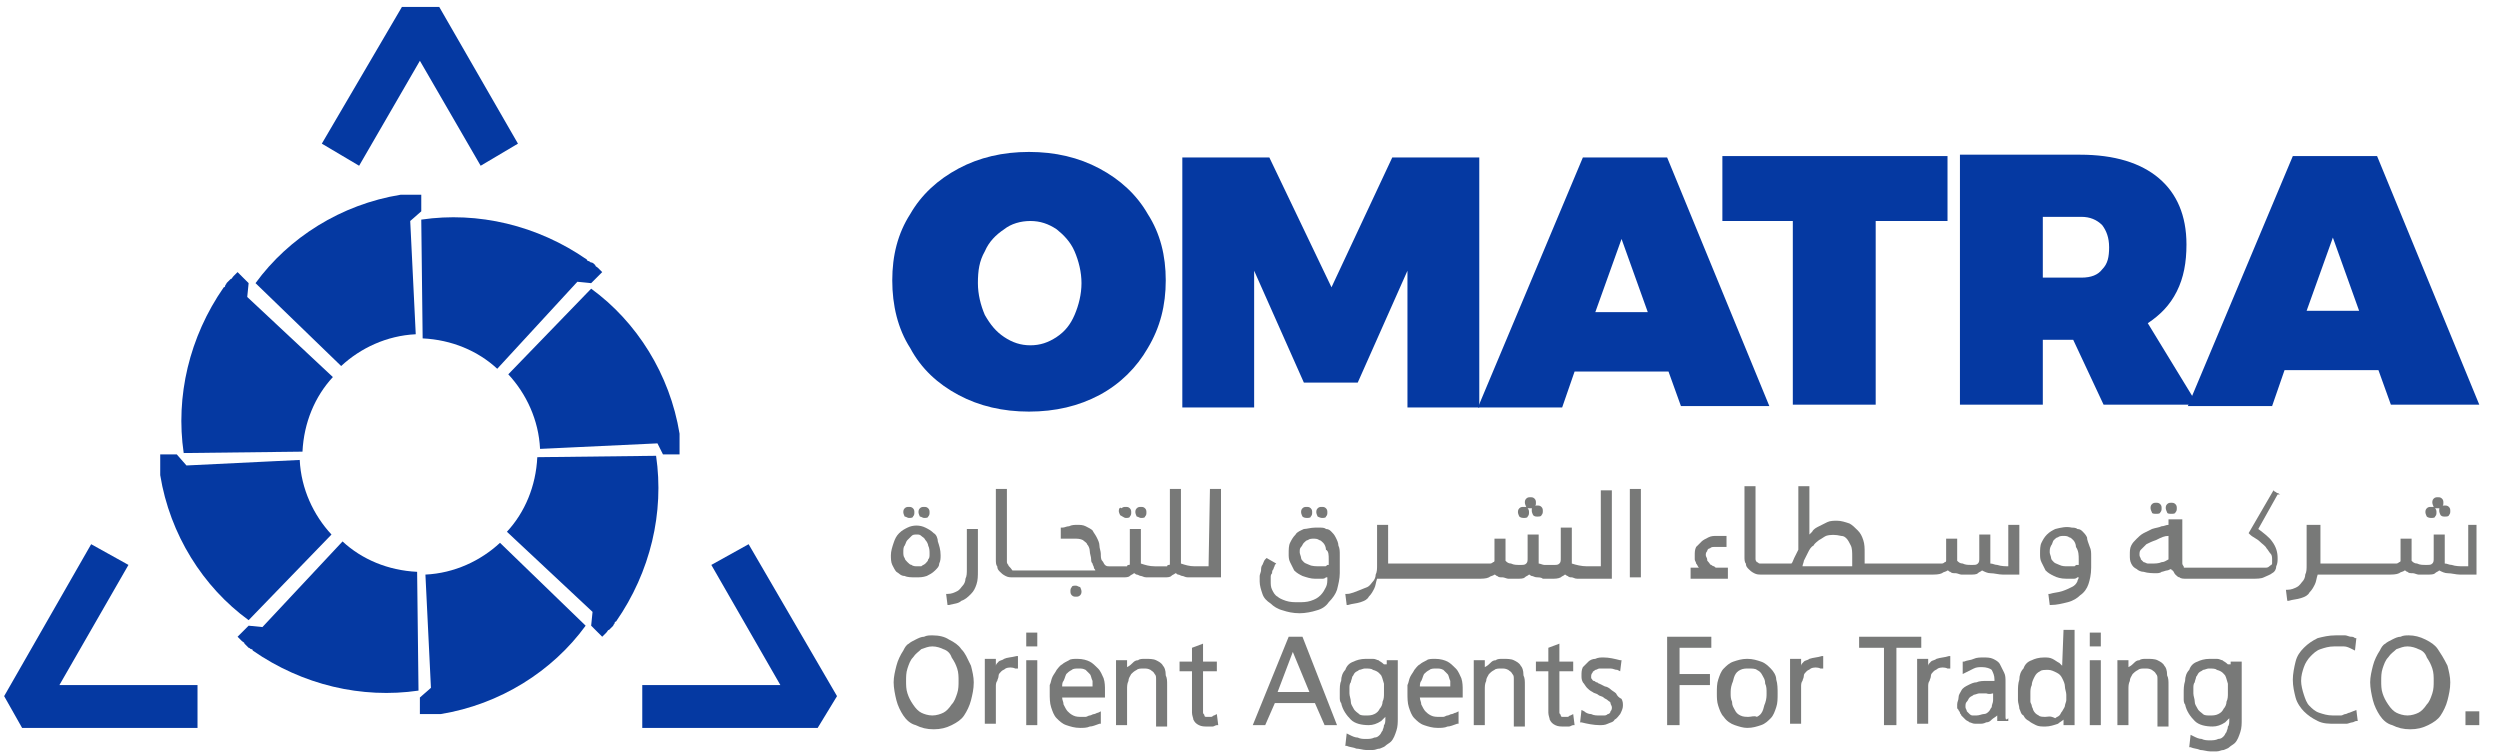 <?xml version="1.0" encoding="UTF-8"?> <svg xmlns="http://www.w3.org/2000/svg" xmlns:xlink="http://www.w3.org/1999/xlink" version="1.1" id="Layer_1" x="0px" y="0px" viewBox="0 0 181 54.5" style="enable-background:new 0 0 181 54.5;" xml:space="preserve"> <style type="text/css"> .st0{fill:#0539A2;} .st1{fill:#787978;} </style> <g> <g> <g> <g> <g> <path class="st0" d="M79.6,12.2c1.5,0.8,2.7,1.9,3.5,3.3c0.9,1.4,1.3,3,1.3,4.8s-0.4,3.4-1.3,4.9c-0.8,1.4-2,2.6-3.5,3.4 s-3.2,1.2-5.1,1.2s-3.6-0.4-5.1-1.2c-1.5-0.8-2.7-1.9-3.5-3.4c-0.9-1.4-1.3-3.1-1.3-4.9s0.4-3.4,1.3-4.8c0.8-1.4,2-2.5,3.5-3.3 s3.2-1.2,5.1-1.2C76.4,11,78.1,11.4,79.6,12.2z M72.7,16.6c-0.6,0.4-1.1,0.9-1.4,1.6c-0.4,0.7-0.5,1.4-0.5,2.3 c0,0.8,0.2,1.6,0.5,2.3c0.4,0.7,0.8,1.2,1.4,1.6s1.2,0.6,1.9,0.6c0.7,0,1.3-0.2,1.9-0.6s1-0.9,1.3-1.6s0.5-1.5,0.5-2.3 s-0.2-1.6-0.5-2.3c-0.3-0.7-0.8-1.2-1.3-1.6c-0.6-0.4-1.2-0.6-1.9-0.6C73.9,16,73.2,16.2,72.7,16.6z"></path> <path class="st0" d="M85.6,11.4h6.3l4.5,9.4l4.4-9.4h6.3v18.1h-5.2v-9.9l-3.6,8.1h-3.9l-3.6-8.1v9.9h-5.2L85.6,11.4z"></path> <path class="st0" d="M121.7,29.4l-0.9-2.5H114l-0.9,2.6H107l7.6-18.1h6.1l7.4,18H121.7z M115.5,22.6h3.8l-1.9-5.3L115.5,22.6z"></path> <path class="st0" d="M124.7,11.3H141V16h-5.2v13.3h-6V16h-5.1L124.7,11.3z"></path> <path class="st0" d="M152.3,29.3l-2.2-4.7h-2.2v4.7h-6V11.2h8.7c2.5,0,4.4,0.6,5.7,1.7s2,2.7,2,4.8c0,1.3-0.2,2.4-0.7,3.4 s-1.2,1.7-2.1,2.3l3.6,5.9L152.3,29.3z M147.9,20.1h2.8c0.7,0,1.2-0.2,1.5-0.6c0.4-0.4,0.5-0.9,0.5-1.6s-0.2-1.2-0.5-1.6 c-0.4-0.4-0.9-0.6-1.5-0.6h-2.8V20.1z"></path> <path class="st0" d="M173.1,29.3l-0.9-2.5h-6.8l-0.9,2.6h-6.1l7.6-18.1h6.1l7.4,18H173.1z M167,22.5h3.8l-1.9-5.3L167,22.5z"></path> </g> <g> <g> <g> <polygon class="st0" points="26,12 23.3,10.4 29.1,0.5 31.8,0.5 37.5,10.4 34.8,12 30.4,4.4 "></polygon> </g> <g> <polygon class="st0" points="14.3,52.7 1.6,52.7 0.3,50.4 6.6,39.4 9.3,40.9 4.3,49.6 14.3,49.6 "></polygon> </g> <g> <polygon class="st0" points="59.2,52.7 46.5,52.7 46.5,49.6 56.5,49.6 51.5,40.9 54.2,39.4 60.6,50.4 "></polygon> </g> </g> <g> <path class="st0" d="M29.7,16l0.8-0.7v-1.2c0,0,0,0-0.1,0s-0.2,0-0.3,0H30c-0.1,0-0.2,0-0.3,0h-0.1c-0.1,0-0.2,0-0.3,0 c-0.1,0-0.2,0-0.2,0H29c-4.3,0.7-8.1,3.1-10.5,6.4l6.2,6l0,0c1.4-1.3,3.3-2.2,5.4-2.3L29.7,16z"></path> <path class="st0" d="M31.2,49.8l-0.8,0.7v1.2c0,0,0,0,0.1,0s0.2,0,0.3,0h0.1c0.1,0,0.2,0,0.3,0h0.1c0.1,0,0.2,0,0.3,0 c0.1,0,0.2,0,0.2,0h0.1c4.3-0.7,8.1-3.1,10.5-6.4l-6.2-6l0,0c-1.4,1.3-3.3,2.2-5.4,2.3L31.2,49.8z"></path> <path class="st0" d="M17.9,21.5l0.1-1l-0.8-0.8l0,0c-0.1,0.1-0.1,0.1-0.2,0.2c0,0,0,0-0.1,0.1s-0.1,0.2-0.2,0.2 c0,0,0,0-0.1,0.1s-0.1,0.1-0.2,0.2c0,0.1-0.1,0.1-0.1,0.2c0,0,0,0.1-0.1,0.1c-2.5,3.6-3.5,7.9-2.9,12l8.6-0.1 c0.1-2.1,0.9-4,2.2-5.4L17.9,21.5z"></path> <path class="st0" d="M42.9,44.3l-0.1,1l0.8,0.8l0,0c0.1-0.1,0.1-0.1,0.2-0.2c0,0,0,0,0.1-0.1s0.1-0.2,0.2-0.2c0,0,0,0,0.1-0.1 s0.1-0.1,0.2-0.2c0-0.1,0.1-0.1,0.1-0.2c0,0,0-0.1,0.1-0.1c2.5-3.6,3.5-7.9,2.9-12l-8.6,0.1l0,0c-0.1,2.1-0.9,4-2.2,5.4 L42.9,44.3z"></path> <path class="st0" d="M13.5,33.7l-0.7-0.8h-1.2c0,0,0,0,0,0.1s0,0.2,0,0.3v0.1c0,0.1,0,0.2,0,0.3v0.1c0,0.1,0,0.2,0,0.3 s0,0.2,0,0.2v0.1c0.7,4.3,3.1,8.1,6.4,10.5l6-6.2l0,0c-1.3-1.4-2.2-3.3-2.3-5.4L13.5,33.7z"></path> <path class="st0" d="M48,32.9h1.2c0,0,0,0,0-0.1s0-0.2,0-0.3v-0.1c0-0.1,0-0.2,0-0.3V32c0-0.1,0-0.2,0-0.3c0-0.1,0-0.2,0-0.2 v-0.1c-0.7-4.3-3.1-8.1-6.4-10.5l-6,6.2l0,0c1.3,1.4,2.2,3.3,2.3,5.4l8.5-0.4L48,32.9z"></path> <path class="st0" d="M19,45.4l-1-0.1l-0.8,0.8l0,0c0.1,0.1,0.1,0.1,0.2,0.2c0,0,0,0,0.1,0.1s0.2,0.1,0.2,0.2c0,0,0,0,0.1,0.1 s0.1,0.1,0.2,0.2c0.1,0,0.1,0.1,0.2,0.1c0,0,0.1,0,0.1,0.1c3.6,2.5,7.9,3.5,12,2.9l-0.1-8.6l0,0c-2.1-0.1-4-0.9-5.4-2.2 L19,45.4z"></path> <path class="st0" d="M41.8,20.4l1,0.1l0.8-0.8l0,0c-0.1-0.1-0.1-0.1-0.2-0.2c0,0,0,0-0.1-0.1s-0.2-0.1-0.2-0.2 c0,0,0,0-0.1-0.1c0,0-0.1-0.1-0.2-0.1c-0.1,0-0.1-0.1-0.2-0.1c0,0-0.1,0-0.1-0.1c-3.6-2.5-7.9-3.5-12-2.9l0.1,8.6l0,0 c2.1,0.1,4,0.9,5.4,2.2L41.8,20.4z"></path> </g> </g> </g> </g> </g> <g> <path class="st1" d="M69.6,47c-0.2-0.3-0.5-0.5-0.9-0.7C68.4,46.1,68,46,67.5,46c-0.2,0-0.4,0-0.6,0.1c-0.2,0-0.4,0.1-0.6,0.2 c-0.2,0.1-0.4,0.2-0.5,0.3c-0.2,0.1-0.3,0.3-0.4,0.5c-0.2,0.3-0.4,0.7-0.5,1.1c-0.1,0.4-0.2,0.8-0.2,1.2s0.1,0.9,0.2,1.3 c0.1,0.4,0.3,0.8,0.5,1.1s0.5,0.6,0.9,0.7c0.4,0.2,0.8,0.3,1.3,0.3s0.9-0.1,1.3-0.3s0.7-0.4,0.9-0.7c0.2-0.3,0.4-0.7,0.5-1.1 c0.1-0.4,0.2-0.8,0.2-1.3c0-0.4-0.1-0.8-0.2-1.2C70,47.6,69.9,47.3,69.6,47z M67.5,51.8c-0.3,0-0.6-0.1-0.8-0.2 c-0.2-0.1-0.4-0.3-0.6-0.6s-0.3-0.5-0.4-0.8s-0.1-0.6-0.1-0.9c0-0.3,0-0.6,0.1-0.9c0.1-0.3,0.2-0.6,0.4-0.8 c0.2-0.3,0.4-0.4,0.6-0.6c0.3-0.1,0.5-0.2,0.8-0.2s0.6,0.1,0.8,0.2c0.3,0.1,0.5,0.3,0.6,0.6c0.2,0.3,0.3,0.5,0.4,0.8 s0.1,0.6,0.1,0.9c0,0.3,0,0.6-0.1,0.9c-0.1,0.3-0.2,0.6-0.4,0.8c-0.2,0.3-0.4,0.5-0.6,0.6C68.1,51.7,67.8,51.8,67.5,51.8z"></path> <path class="st1" d="M72.7,47.7c-0.1,0.1-0.3,0.1-0.4,0.2c-0.1,0.1-0.2,0.2-0.2,0.3v-0.5h-0.8v0.1c0,0.2,0,0.3,0,0.5s0,0.3,0,0.5 v3.6h0.8v-2.3c0-0.1,0-0.2,0-0.4c0-0.1,0-0.3,0.1-0.4c0-0.1,0.1-0.2,0.1-0.4c0-0.1,0.1-0.2,0.2-0.3s0.2-0.1,0.3-0.2 c0.2-0.1,0.5-0.1,0.7,0h0.2v-0.9h-0.1C73.2,47.6,72.9,47.6,72.7,47.7z"></path> <rect x="74.3" y="47.8" class="st1" width="0.8" height="4.7"></rect> <rect x="74.3" y="45.8" class="st1" width="0.8" height="1"></rect> <path class="st1" d="M79.5,48.4c-0.2-0.2-0.4-0.4-0.6-0.5s-0.5-0.2-0.9-0.2c-0.2,0-0.5,0-0.6,0.1c-0.2,0.1-0.4,0.2-0.5,0.3 c-0.2,0.1-0.3,0.3-0.4,0.4c-0.1,0.2-0.2,0.3-0.3,0.5c-0.1,0.2-0.1,0.4-0.2,0.6c0,0.2,0,0.4,0,0.6c0,0.3,0,0.7,0.1,1 s0.2,0.6,0.4,0.8c0.2,0.2,0.4,0.4,0.7,0.5c0.3,0.1,0.6,0.2,1,0.2c0.2,0,0.5,0,0.7-0.1c0.2,0,0.4-0.1,0.7-0.2h0.1v-0.9l-0.2,0.1 c-0.1,0-0.2,0.1-0.3,0.1c-0.1,0-0.2,0.1-0.3,0.1c-0.1,0-0.2,0.1-0.3,0.1c-0.1,0-0.2,0-0.3,0c-0.2,0-0.4,0-0.6-0.1 s-0.3-0.2-0.4-0.3S77.1,51.2,77,51c0-0.2-0.1-0.3-0.1-0.5H80V50c0-0.3,0-0.6-0.1-0.9C79.8,48.9,79.7,48.6,79.5,48.4z M76.9,49.7 c0-0.1,0-0.3,0.1-0.4c0.1-0.2,0.1-0.3,0.2-0.5c0.1-0.1,0.2-0.2,0.4-0.3c0.1-0.1,0.3-0.1,0.5-0.1s0.3,0,0.5,0.1 c0.1,0.1,0.2,0.2,0.3,0.3c0.1,0.1,0.1,0.3,0.2,0.5c0,0.1,0,0.3,0,0.4H76.9z"></path> <path class="st1" d="M84.2,48.2c-0.1-0.2-0.3-0.3-0.5-0.4c-0.2-0.1-0.5-0.1-0.8-0.1c-0.2,0-0.4,0-0.5,0.1c-0.2,0-0.3,0.1-0.4,0.2 c-0.1,0.1-0.2,0.2-0.4,0.3l0,0v-0.5h-0.8v0.1c0,0.2,0,0.3,0,0.5s0,0.3,0,0.5v3.6h0.8v-2.6c0-0.2,0-0.4,0.1-0.6 c0-0.2,0.1-0.3,0.2-0.5c0.1-0.1,0.2-0.2,0.4-0.3c0.1-0.1,0.3-0.1,0.5-0.1s0.3,0,0.5,0.1c0.1,0.1,0.2,0.1,0.3,0.3 c0.1,0.1,0.1,0.2,0.1,0.4s0,0.3,0,0.5v2.9h0.8v-3c0-0.3,0-0.5-0.1-0.7C84.4,48.5,84.3,48.3,84.2,48.2z"></path> <path class="st1" d="M87.9,51.8c-0.1,0-0.1,0.1-0.2,0.1c-0.2,0-0.3,0-0.4,0s-0.1-0.1-0.1-0.1c0-0.1-0.1-0.1-0.1-0.2 c0-0.1,0-0.2,0-0.2v-2.8h1v-0.7h-1v-1.3l-0.8,0.3v1h-0.9v0.7h0.9V51c0,0.2,0,0.4,0,0.6c0,0.2,0.1,0.4,0.1,0.5 c0.1,0.2,0.2,0.3,0.4,0.4c0.2,0.1,0.4,0.1,0.6,0.1c0.1,0,0.3,0,0.4,0s0.2-0.1,0.3-0.1h0.1l-0.1-0.8L87.9,51.8z"></path> <path class="st1" d="M93.3,46.1l-2.6,6.4h0.9l0.7-1.6h2.9l0.7,1.6h0.9l-2.5-6.4H93.3z M94.8,50.1h-2.3l1.1-2.9L94.8,50.1z"></path> <path class="st1" d="M100.2,48.1C100.2,48,100.2,48,100.2,48.1c-0.2-0.2-0.3-0.2-0.4-0.3c-0.1,0-0.2-0.1-0.4-0.1 c-0.1,0-0.3,0-0.5,0c-0.4,0-0.7,0.1-0.9,0.2c-0.3,0.1-0.5,0.3-0.6,0.6c-0.2,0.2-0.3,0.5-0.3,0.8C97,49.5,97,49.8,97,50.1 c0,0.1,0,0.3,0,0.4c0,0.1,0,0.3,0.1,0.4c0.1,0.5,0.4,0.9,0.7,1.2c0.3,0.3,0.8,0.4,1.3,0.4c0.3,0,0.6-0.1,0.9-0.3 c0.1-0.1,0.2-0.2,0.3-0.3V52c0,0.2,0,0.4-0.1,0.5c0,0.2-0.1,0.3-0.1,0.4c-0.1,0.1-0.1,0.2-0.2,0.3s-0.2,0.2-0.4,0.2 c-0.2,0.1-0.4,0.1-0.6,0.1s-0.4,0-0.6-0.1c-0.2,0-0.4-0.1-0.6-0.2l-0.2-0.1L97.4,54h0.1c0.2,0.1,0.5,0.1,0.7,0.2 c0.2,0,0.5,0.1,0.7,0.1s0.3,0,0.5,0s0.3-0.1,0.5-0.1c0.2-0.1,0.3-0.1,0.4-0.2c0.1-0.1,0.3-0.2,0.4-0.3c0.2-0.2,0.3-0.5,0.4-0.8 s0.1-0.6,0.1-0.9v-4.2h-0.8v0.3H100.2z M100,48.9c0.1,0.2,0.1,0.3,0.2,0.6c0,0.2,0,0.4,0,0.7c0,0.2,0,0.4-0.1,0.6 c0,0.2-0.1,0.4-0.2,0.5c-0.1,0.2-0.2,0.3-0.4,0.4c-0.2,0.1-0.4,0.1-0.6,0.1s-0.4,0-0.5-0.1s-0.3-0.2-0.4-0.4s-0.2-0.3-0.2-0.5 s-0.1-0.4-0.1-0.6c0-0.1,0-0.3,0-0.4c0-0.1,0-0.3,0.1-0.4c0-0.1,0.1-0.3,0.1-0.4c0.1-0.1,0.1-0.2,0.2-0.3s0.2-0.1,0.3-0.2 c0.1,0,0.3-0.1,0.4-0.1c0.3,0,0.5,0,0.6,0.1C99.8,48.6,99.9,48.8,100,48.9z"></path> <path class="st1" d="M105.4,48.4c-0.2-0.2-0.4-0.4-0.6-0.5s-0.5-0.2-0.9-0.2c-0.2,0-0.5,0-0.6,0.1c-0.2,0.1-0.4,0.2-0.5,0.3 c-0.2,0.1-0.3,0.3-0.4,0.4c-0.1,0.2-0.2,0.3-0.3,0.5c-0.1,0.2-0.1,0.4-0.2,0.6c0,0.2,0,0.4,0,0.6c0,0.3,0,0.7,0.1,1 s0.2,0.6,0.4,0.8c0.2,0.2,0.4,0.4,0.7,0.5c0.3,0.1,0.6,0.2,1,0.2c0.2,0,0.5,0,0.7-0.1c0.2,0,0.4-0.1,0.7-0.2h0.1v-0.9l-0.2,0.1 c-0.1,0-0.2,0.1-0.3,0.1c-0.1,0-0.2,0.1-0.3,0.1c-0.1,0-0.2,0.1-0.3,0.1c-0.1,0-0.2,0-0.3,0c-0.2,0-0.4,0-0.6-0.1 s-0.3-0.2-0.4-0.3s-0.2-0.3-0.3-0.5c0-0.2-0.1-0.3-0.1-0.5h3.1V50c0-0.3,0-0.6-0.1-0.9C105.7,48.9,105.6,48.6,105.4,48.4z M102.8,49.7c0-0.1,0-0.3,0.1-0.4c0.1-0.2,0.1-0.3,0.2-0.5c0.1-0.1,0.2-0.2,0.4-0.3c0.1-0.1,0.3-0.1,0.5-0.1s0.3,0,0.5,0.1 c0.1,0.1,0.2,0.2,0.3,0.3c0.1,0.1,0.1,0.3,0.2,0.5c0,0.1,0,0.3,0,0.4H102.8z"></path> <path class="st1" d="M110.1,48.2c-0.1-0.2-0.3-0.3-0.5-0.4c-0.2-0.1-0.5-0.1-0.8-0.1c-0.2,0-0.4,0-0.5,0.1c-0.2,0-0.3,0.1-0.4,0.2 c-0.1,0.1-0.2,0.2-0.4,0.3l0,0v-0.5h-0.8v0.1c0,0.2,0,0.3,0,0.5s0,0.3,0,0.5v3.6h0.8v-2.6c0-0.2,0-0.4,0.1-0.6 c0-0.2,0.1-0.3,0.2-0.5c0.1-0.1,0.2-0.2,0.4-0.3c0.1-0.1,0.3-0.1,0.5-0.1s0.3,0,0.5,0.1c0.1,0.1,0.2,0.1,0.3,0.3 c0.1,0.1,0.1,0.2,0.1,0.4s0,0.3,0,0.5v2.9h0.8v-3c0-0.3,0-0.5-0.1-0.7C110.3,48.5,110.2,48.3,110.1,48.2z"></path> <path class="st1" d="M113.7,51.8c-0.1,0-0.1,0.1-0.2,0.1c-0.2,0-0.3,0-0.4,0s-0.1-0.1-0.1-0.1c0-0.1-0.1-0.1-0.1-0.2 c0-0.1,0-0.2,0-0.2v-2.8h1v-0.7h-1v-1.3l-0.8,0.3v1h-0.9v0.7h0.9V51c0,0.2,0,0.4,0,0.6c0,0.2,0.1,0.4,0.1,0.5 c0.1,0.2,0.2,0.3,0.4,0.4c0.2,0.1,0.4,0.1,0.6,0.1c0.1,0,0.3,0,0.4,0s0.2-0.1,0.3-0.1h0.1l-0.1-0.8L113.7,51.8z"></path> <path class="st1" d="M117,50.2c-0.1-0.1-0.3-0.2-0.4-0.3s-0.3-0.2-0.4-0.2l-0.4-0.2c-0.1,0-0.1-0.1-0.2-0.1s-0.1-0.1-0.2-0.1 s-0.1-0.1-0.2-0.2V49c0-0.1,0-0.2,0.1-0.3c0-0.1,0.1-0.1,0.2-0.2c0.1,0,0.2-0.1,0.3-0.1c0.3,0,0.5,0,0.8,0c0.2,0,0.3,0.1,0.5,0.1 l0.2,0.1l0.1-0.8h-0.1c-0.4-0.1-0.8-0.2-1.2-0.2c-0.2,0-0.4,0-0.6,0.1c-0.2,0-0.4,0.1-0.5,0.2c-0.1,0.1-0.3,0.3-0.4,0.4 c-0.1,0.2-0.1,0.4-0.1,0.6c0,0.2,0,0.3,0.1,0.5c0.1,0.1,0.2,0.3,0.3,0.4c0.1,0.1,0.2,0.2,0.4,0.3c0.1,0.1,0.3,0.1,0.4,0.2 c0.1,0.1,0.3,0.1,0.4,0.2c0.1,0.1,0.2,0.1,0.3,0.2c0.1,0.1,0.2,0.1,0.2,0.2c0,0.1,0.1,0.2,0.1,0.3s0,0.2-0.1,0.3 c0,0.1-0.1,0.2-0.2,0.2c-0.1,0.1-0.2,0.1-0.3,0.1c-0.1,0-0.2,0-0.3,0c-0.2,0-0.4,0-0.6-0.1c-0.2,0-0.4-0.1-0.5-0.2l-0.2-0.1 l-0.1,0.9h0.1c0.4,0.1,0.9,0.2,1.3,0.2c0.2,0,0.4,0,0.6-0.1s0.4-0.1,0.5-0.3c0.2-0.1,0.3-0.3,0.4-0.4c0.1-0.2,0.2-0.4,0.2-0.6 c0-0.2,0-0.3-0.1-0.5C117.2,50.5,117.1,50.4,117,50.2z"></path> <polygon class="st1" points="120.7,52.5 121.6,52.5 121.6,49.6 123.8,49.6 123.8,48.8 121.6,48.8 121.6,46.9 123.9,46.9 123.9,46.1 120.7,46.1 "></polygon> <path class="st1" d="M128.2,48.4c-0.2-0.2-0.4-0.4-0.7-0.5c-0.3-0.1-0.6-0.2-1-0.2s-0.7,0.1-1,0.2c-0.3,0.1-0.5,0.3-0.7,0.5 s-0.3,0.5-0.4,0.8s-0.1,0.6-0.1,1c0,0.3,0,0.6,0.1,0.9c0.1,0.3,0.2,0.6,0.4,0.8c0.2,0.3,0.5,0.5,0.8,0.6s0.6,0.2,0.9,0.2 c0.4,0,0.7-0.1,1-0.2c0.3-0.1,0.5-0.3,0.7-0.5c0.2-0.2,0.3-0.5,0.4-0.8c0.1-0.3,0.1-0.6,0.1-1c0-0.3,0-0.7-0.1-1 C128.6,48.9,128.4,48.6,128.2,48.4z M126.6,51.9c-0.2,0-0.4,0-0.6-0.1s-0.3-0.2-0.4-0.4s-0.2-0.3-0.2-0.6 c-0.1-0.2-0.1-0.4-0.1-0.6c0-0.2,0-0.4,0.1-0.7c0.1-0.2,0.1-0.4,0.2-0.6c0.1-0.2,0.2-0.3,0.4-0.4c0.2-0.1,0.4-0.1,0.6-0.1 s0.5,0,0.6,0.1c0.2,0.1,0.3,0.2,0.4,0.4s0.2,0.3,0.2,0.6c0.1,0.2,0.1,0.4,0.1,0.7c0,0.2,0,0.4-0.1,0.7c-0.1,0.2-0.1,0.4-0.2,0.6 c-0.1,0.2-0.2,0.3-0.4,0.4C127,51.8,126.8,51.9,126.6,51.9z"></path> <path class="st1" d="M131,47.7c-0.1,0.1-0.3,0.1-0.4,0.2c-0.1,0.1-0.2,0.2-0.2,0.3v-0.5h-0.8v0.1c0,0.2,0,0.3,0,0.5s0,0.3,0,0.5 v3.6h0.8v-2.3c0-0.1,0-0.2,0-0.4c0-0.1,0-0.3,0.1-0.4c0-0.1,0.1-0.2,0.1-0.4c0-0.1,0.1-0.2,0.2-0.3c0.1-0.1,0.2-0.1,0.3-0.2 c0.2-0.1,0.5-0.1,0.7,0h0.2v-0.9h-0.1C131.6,47.6,131.3,47.6,131,47.7z"></path> <polygon class="st1" points="139.1,46.1 134.6,46.1 134.6,46.9 136.4,46.9 136.4,52.5 137.3,52.5 137.3,46.9 139.1,46.9 "></polygon> <path class="st1" d="M140.2,47.7c-0.1,0.1-0.3,0.1-0.4,0.2c-0.1,0.1-0.2,0.2-0.2,0.3v-0.5h-0.8v0.1c0,0.2,0,0.3,0,0.5s0,0.3,0,0.5 v3.6h0.8v-2.3c0-0.1,0-0.2,0-0.4c0-0.1,0-0.3,0.1-0.4c0-0.1,0.1-0.2,0.1-0.4c0-0.1,0.1-0.2,0.2-0.3c0.1-0.1,0.2-0.1,0.3-0.2 c0.2-0.1,0.5-0.1,0.7,0h0.2v-0.9h-0.1C140.8,47.6,140.5,47.6,140.2,47.7z"></path> <path class="st1" d="M145.2,51.9c0-0.2,0-0.3,0-0.5v-2c0-0.3,0-0.5-0.1-0.7s-0.2-0.4-0.3-0.6c-0.1-0.2-0.3-0.3-0.5-0.4 c-0.2-0.1-0.5-0.1-0.7-0.1s-0.5,0-0.7,0.1s-0.5,0.1-0.7,0.2h-0.1v0.9l0.2-0.1c0.2-0.1,0.4-0.2,0.6-0.3c0.2-0.1,0.4-0.1,0.6-0.1 c0.3,0,0.6,0.1,0.7,0.2c0.1,0.2,0.2,0.4,0.2,0.7v0.1l0,0c-0.2,0-0.4,0-0.6,0c-0.2,0-0.5,0-0.7,0.1c-0.2,0-0.4,0.1-0.6,0.2 c-0.2,0.1-0.4,0.2-0.5,0.4s-0.2,0.3-0.2,0.5s-0.1,0.3-0.1,0.5c0,0.1,0,0.1,0,0.2c0,0.1,0,0.1,0.1,0.2c0,0.1,0.1,0.1,0.1,0.2 c0,0.1,0.1,0.1,0.1,0.2c0.1,0.1,0.2,0.2,0.3,0.3s0.2,0.1,0.3,0.2c0.1,0,0.2,0.1,0.4,0.1c0.1,0,0.2,0,0.3,0c0.2,0,0.3,0,0.5-0.1 c0.2,0,0.3-0.1,0.4-0.2c0.1-0.1,0.3-0.2,0.4-0.3l0,0v0.4h0.8V52C145.2,52.2,145.2,52,145.2,51.9z M144.3,50.2L144.3,50.2 L144.3,50.2c0,0.2,0,0.2,0,0.3c0,0.1,0,0.1,0,0.2c0,0.2-0.1,0.3-0.1,0.5c-0.1,0.1-0.1,0.2-0.2,0.3c-0.1,0.1-0.2,0.2-0.4,0.2 c-0.1,0-0.3,0.1-0.5,0.1c-0.1,0-0.2,0-0.3,0s-0.2-0.1-0.2-0.1c-0.1-0.1-0.1-0.1-0.2-0.2c0-0.1-0.1-0.2-0.1-0.3 c0-0.2,0-0.3,0.1-0.4c0.1-0.1,0.1-0.2,0.2-0.3c0.1-0.1,0.2-0.1,0.3-0.2c0.1,0,0.3-0.1,0.4-0.1c0.1,0,0.3,0,0.5,0 C144.1,50.3,144.2,50.2,144.3,50.2z"></path> <path class="st1" d="M149.3,48.2L149.3,48.2c-0.1-0.1-0.1-0.1-0.2-0.2c-0.2-0.1-0.3-0.2-0.5-0.3s-0.4-0.1-0.6-0.1 c-0.4,0-0.7,0.1-0.9,0.2c-0.3,0.1-0.5,0.3-0.6,0.6c-0.2,0.2-0.3,0.5-0.3,0.8c-0.1,0.3-0.1,0.6-0.1,0.9c0,0.2,0,0.4,0,0.6 c0,0.2,0.1,0.4,0.1,0.6c0.1,0.2,0.1,0.4,0.3,0.5c0.1,0.2,0.2,0.3,0.4,0.4c0.1,0.1,0.3,0.2,0.5,0.3s0.4,0.1,0.7,0.1 s0.6-0.1,0.9-0.2c0.1-0.1,0.3-0.2,0.4-0.3v0.4h0.8v-6.9h-0.8L149.3,48.2L149.3,48.2z M148.1,51.9c-0.2,0-0.4,0-0.5-0.1 c-0.2-0.1-0.3-0.2-0.4-0.4c0-0.1-0.1-0.2-0.1-0.3s-0.1-0.2-0.1-0.3s0-0.2,0-0.3s0-0.2,0-0.3c0-0.2,0-0.4,0.1-0.6 c0-0.2,0.1-0.4,0.2-0.6c0.1-0.2,0.2-0.3,0.4-0.4c0.1-0.1,0.3-0.1,0.6-0.1c0.2,0,0.4,0.1,0.6,0.2c0.2,0.1,0.3,0.2,0.4,0.4 c0.1,0.2,0.2,0.4,0.2,0.6c0,0.2,0.1,0.4,0.1,0.6c0,0.1,0,0.3,0,0.4c0,0.1-0.1,0.3-0.1,0.4c0,0.1-0.1,0.2-0.2,0.4 c-0.1,0.1-0.1,0.2-0.2,0.3c-0.1,0.1-0.2,0.1-0.3,0.2C148.4,51.8,148.3,51.9,148.1,51.9z"></path> <rect x="151.3" y="45.8" class="st1" width="0.8" height="1"></rect> <rect x="151.3" y="47.8" class="st1" width="0.8" height="4.7"></rect> <path class="st1" d="M156.7,48.2c-0.1-0.2-0.3-0.3-0.5-0.4c-0.2-0.1-0.5-0.1-0.8-0.1c-0.2,0-0.4,0-0.5,0.1c-0.2,0-0.3,0.1-0.4,0.2 c-0.1,0.1-0.2,0.2-0.4,0.3l0,0v-0.5h-0.8v0.1c0,0.2,0,0.3,0,0.5s0,0.3,0,0.5v3.6h0.8v-2.6c0-0.2,0-0.4,0.1-0.6 c0-0.2,0.1-0.3,0.2-0.5c0.1-0.1,0.2-0.2,0.4-0.3c0.1-0.1,0.3-0.1,0.5-0.1s0.3,0,0.5,0.1c0.1,0.1,0.2,0.1,0.3,0.3 c0.1,0.1,0.1,0.2,0.1,0.4s0,0.3,0,0.5v2.9h0.8v-3c0-0.3,0-0.5-0.1-0.7C156.9,48.5,156.8,48.3,156.7,48.2z"></path> <path class="st1" d="M161.3,48.1C161.2,48,161.2,48,161.3,48.1c-0.2-0.2-0.3-0.2-0.4-0.3c-0.1,0-0.2-0.1-0.4-0.1 c-0.1,0-0.3,0-0.5,0c-0.4,0-0.7,0.1-0.9,0.2c-0.3,0.1-0.5,0.3-0.6,0.6c-0.2,0.2-0.3,0.5-0.3,0.8c-0.1,0.3-0.1,0.6-0.1,0.9 c0,0.1,0,0.3,0,0.4c0,0.1,0,0.3,0.1,0.4c0.1,0.5,0.4,0.9,0.7,1.2s0.8,0.4,1.3,0.4c0.3,0,0.6-0.1,0.9-0.3c0.1-0.1,0.2-0.2,0.3-0.3 v0.1c0,0.2,0,0.4-0.1,0.5c0,0.2-0.1,0.3-0.1,0.4c-0.1,0.1-0.1,0.2-0.2,0.3c-0.1,0.1-0.2,0.2-0.4,0.2c-0.2,0.1-0.4,0.1-0.6,0.1 c-0.2,0-0.4,0-0.6-0.1c-0.2,0-0.4-0.1-0.6-0.2l-0.2-0.1l-0.1,0.9h0.1c0.2,0.1,0.5,0.1,0.7,0.2c0.2,0,0.5,0.1,0.7,0.1s0.3,0,0.5,0 s0.3-0.1,0.5-0.1c0.2-0.1,0.3-0.1,0.4-0.2c0.1-0.1,0.3-0.2,0.4-0.3c0.2-0.2,0.3-0.5,0.4-0.8c0.1-0.3,0.1-0.6,0.1-0.9v-4.2h-0.8 v0.2H161.3z M161.1,48.9c0.1,0.2,0.1,0.3,0.2,0.6c0,0.2,0,0.4,0,0.7c0,0.2,0,0.4-0.1,0.6c0,0.2-0.1,0.4-0.2,0.5 c-0.1,0.2-0.2,0.3-0.4,0.4c-0.2,0.1-0.4,0.1-0.6,0.1c-0.2,0-0.4,0-0.5-0.1s-0.3-0.2-0.4-0.4c-0.1-0.2-0.2-0.3-0.2-0.5 s-0.1-0.4-0.1-0.6c0-0.1,0-0.3,0-0.4c0-0.1,0-0.3,0.1-0.4c0-0.1,0.1-0.3,0.1-0.4c0.1-0.1,0.1-0.2,0.2-0.3c0.1-0.1,0.2-0.1,0.3-0.2 c0.1,0,0.3-0.1,0.4-0.1c0.3,0,0.5,0,0.6,0.1C160.9,48.6,161,48.8,161.1,48.9z"></path> <path class="st1" d="M170.1,51.6c-0.1,0-0.2,0.1-0.3,0.1s-0.2,0.1-0.3,0.1s-0.2,0-0.3,0s-0.2,0-0.3,0c-0.4,0-0.7-0.1-1-0.2 c-0.3-0.1-0.5-0.3-0.7-0.5s-0.3-0.5-0.4-0.8c-0.1-0.3-0.2-0.7-0.2-1c0-0.4,0.1-0.7,0.2-1c0.1-0.3,0.3-0.6,0.5-0.8s0.4-0.4,0.7-0.5 s0.6-0.2,1-0.2c0.2,0,0.5,0,0.7,0s0.4,0.1,0.6,0.2l0.2,0.1l0.1-0.9h-0.1c-0.1-0.1-0.2-0.1-0.3-0.1s-0.3-0.1-0.4-0.1 c-0.1,0-0.3,0-0.4,0c-0.1,0-0.2,0-0.3,0c-0.5,0-0.9,0.1-1.3,0.2c-0.4,0.2-0.7,0.4-1,0.7s-0.5,0.6-0.6,1s-0.2,0.9-0.2,1.3 c0,0.5,0.1,0.9,0.2,1.3c0.1,0.4,0.4,0.8,0.6,1c0.3,0.3,0.6,0.5,1,0.7s0.8,0.2,1.3,0.2c0.1,0,0.2,0,0.4,0c0.1,0,0.3,0,0.4,0 c0.1,0,0.3-0.1,0.4-0.1c0.1,0,0.2-0.1,0.3-0.1h0.1l-0.1-0.8L170.1,51.6z"></path> <path class="st1" d="M176.5,47c-0.2-0.3-0.5-0.5-0.9-0.7s-0.8-0.3-1.2-0.3c-0.2,0-0.4,0-0.6,0.1c-0.2,0-0.4,0.1-0.6,0.2 c-0.2,0.1-0.4,0.2-0.5,0.3c-0.2,0.1-0.3,0.3-0.4,0.5c-0.2,0.3-0.4,0.7-0.5,1.1c-0.1,0.4-0.2,0.8-0.2,1.2s0.1,0.9,0.2,1.3 c0.1,0.4,0.3,0.8,0.5,1.1s0.5,0.6,0.9,0.7c0.4,0.2,0.8,0.3,1.3,0.3s0.9-0.1,1.3-0.3c0.4-0.2,0.7-0.4,0.9-0.7s0.4-0.7,0.5-1.1 c0.1-0.4,0.2-0.8,0.2-1.3c0-0.4-0.1-0.8-0.2-1.2C176.9,47.6,176.7,47.3,176.5,47z M174.3,51.8c-0.3,0-0.6-0.1-0.8-0.2 c-0.2-0.1-0.4-0.3-0.6-0.6c-0.2-0.3-0.3-0.5-0.4-0.8c-0.1-0.3-0.1-0.6-0.1-0.9c0-0.3,0-0.6,0.1-0.9c0.1-0.3,0.2-0.6,0.4-0.8 c0.2-0.3,0.4-0.4,0.6-0.6c0.3-0.1,0.5-0.2,0.8-0.2s0.6,0.1,0.8,0.2c0.3,0.1,0.5,0.3,0.6,0.6c0.2,0.3,0.3,0.5,0.4,0.8 c0.1,0.3,0.1,0.6,0.1,0.9c0,0.3,0,0.6-0.1,0.9c-0.1,0.3-0.2,0.6-0.4,0.8c-0.2,0.3-0.4,0.5-0.6,0.6 C174.9,51.7,174.6,51.8,174.3,51.8z"></path> <rect x="178.5" y="51.5" class="st1" width="1" height="1"></rect> </g> <g> <path class="st1" d="M67.6,38.6c-0.2-0.2-0.4-0.3-0.6-0.4c-0.4-0.2-0.9-0.2-1.3,0c-0.2,0.1-0.4,0.2-0.6,0.4s-0.3,0.4-0.4,0.7 s-0.2,0.6-0.2,0.9c0,0.2,0,0.5,0.1,0.7s0.2,0.4,0.3,0.5c0.2,0.1,0.3,0.3,0.6,0.3c0.2,0.1,0.5,0.1,0.8,0.1s0.5,0,0.8-0.1 c0.2-0.1,0.4-0.2,0.6-0.4S68,41,68,40.8c0.1-0.2,0.1-0.4,0.1-0.6c0-0.4-0.1-0.7-0.2-1C67.9,39,67.8,38.7,67.6,38.6z M66.4,41 c-0.1,0-0.3,0-0.4-0.1c-0.1,0-0.2-0.1-0.3-0.2c-0.1-0.1-0.2-0.2-0.2-0.3c-0.1-0.1-0.1-0.3-0.1-0.4c0-0.2,0-0.4,0.1-0.5 c0.1-0.2,0.1-0.3,0.2-0.4c0.1-0.1,0.2-0.2,0.3-0.3c0.1-0.1,0.2-0.1,0.4-0.1c0.1,0,0.2,0,0.3,0.1c0.1,0.1,0.2,0.1,0.3,0.3 c0.1,0.1,0.2,0.3,0.2,0.4c0.1,0.2,0.1,0.4,0.1,0.6c0,0.2,0,0.3-0.1,0.4c0,0.1-0.1,0.2-0.2,0.3s-0.2,0.1-0.3,0.2 C66.7,41,66.6,41,66.4,41z"></path> <path class="st1" d="M65.8,37.5c0.1,0,0.3,0,0.3-0.1c0.1-0.1,0.1-0.2,0.1-0.3s0-0.2-0.1-0.3s-0.2-0.1-0.3-0.1 c-0.1,0-0.2,0-0.3,0.1c-0.1,0.1-0.1,0.2-0.1,0.3s0.1,0.3,0.1,0.3C65.6,37.4,65.7,37.5,65.8,37.5z"></path> <path class="st1" d="M66.9,37.5c0.1,0,0.3,0,0.3-0.1c0.1-0.1,0.1-0.2,0.1-0.3s0-0.2-0.1-0.3s-0.2-0.1-0.3-0.1 c-0.1,0-0.2,0-0.3,0.1c-0.1,0.1-0.1,0.2-0.1,0.3s0.1,0.3,0.1,0.3C66.7,37.4,66.8,37.5,66.9,37.5z"></path> <path class="st1" d="M70,41.2c0,0.3,0,0.5-0.1,0.7c0,0.2-0.1,0.4-0.2,0.5s-0.2,0.3-0.4,0.4c-0.2,0.1-0.4,0.2-0.7,0.2h-0.1l0.1,0.8 h0.1c0.4-0.1,0.7-0.1,0.9-0.3c0.3-0.1,0.5-0.3,0.7-0.5s0.3-0.4,0.4-0.7s0.1-0.6,0.1-1v-3H70V41.2z"></path> <path class="st1" d="M77.9,42.4c-0.1,0-0.3,0-0.3,0.1c-0.1,0.1-0.1,0.2-0.1,0.3s0,0.2,0.1,0.3s0.2,0.1,0.3,0.1 c0.1,0,0.2,0,0.3-0.1c0.1-0.1,0.1-0.2,0.1-0.3s-0.1-0.3-0.1-0.3C78.1,42.5,78,42.4,77.9,42.4z"></path> <path class="st1" d="M81.5,37.5c0.1,0,0.3,0,0.3-0.1c0.1-0.1,0.1-0.2,0.1-0.3s0-0.2-0.1-0.3s-0.2-0.1-0.3-0.1 c-0.1,0-0.2,0-0.3,0.1c-0.1-0.1-0.2,0-0.2,0.2c0,0.1,0.1,0.3,0.1,0.3C81.3,37.4,81.4,37.5,81.5,37.5z"></path> <path class="st1" d="M82.6,37.5c0.1,0,0.3,0,0.3-0.1c0.1-0.1,0.1-0.2,0.1-0.3s0-0.2-0.1-0.3s-0.2-0.1-0.3-0.1 c-0.1,0-0.2,0-0.3,0.1c-0.1,0.1-0.1,0.2-0.1,0.3s0.1,0.3,0.1,0.3C82.4,37.4,82.5,37.5,82.6,37.5z"></path> <path class="st1" d="M87.5,41h-1l0,0c-0.4,0-0.7-0.1-1-0.2l0,0v-0.1v-5.3h-0.8v5.1c0,0.1,0,0.2,0,0.3s0,0.1-0.1,0.1 c0,0-0.1,0-0.1,0.1c-0.1,0-0.1,0-0.2,0h-0.7l0,0c-0.4,0-0.7-0.1-1-0.2l0,0v-0.1v-2.4h-0.8v2.2c0,0.1,0,0.2,0,0.3s0,0.1-0.1,0.1 c0,0-0.1,0-0.1,0.1c-0.1,0-0.1,0-0.2,0h-0.7h-0.2h-0.2c-0.1,0-0.2,0-0.3-0.1c-0.1-0.1-0.1-0.2-0.2-0.3s-0.1-0.3-0.1-0.5 s-0.1-0.4-0.1-0.6c0-0.2-0.1-0.4-0.2-0.6c-0.1-0.2-0.2-0.3-0.3-0.5c-0.1-0.1-0.3-0.2-0.5-0.3S78.2,38,78,38s-0.4,0-0.6,0.1 c-0.2,0-0.3,0.1-0.5,0.1h-0.1V39H77c0.1,0,0.1,0,0.2,0s0.1,0,0.2,0s0.1,0,0.2,0s0.1,0,0.2,0c0.2,0,0.4,0,0.6,0.1 c0.1,0.1,0.3,0.2,0.3,0.3c0.1,0.1,0.2,0.3,0.2,0.5s0.1,0.4,0.1,0.6c0,0.1,0,0.2,0.1,0.3c0,0.1,0.1,0.2,0.1,0.3s0.1,0.1,0.1,0.2H76 h-0.2h-0.9h-0.2h-0.9h-0.2c-0.1,0-0.2,0-0.3,0C73.1,41,73,41,73,40.9c0,0-0.1-0.1-0.1-0.2c0-0.1,0-0.2,0-0.4v-4.9h-0.8v5.1 c0,0.2,0,0.4,0.1,0.5c0,0.2,0.1,0.3,0.2,0.4c0.1,0.1,0.2,0.2,0.4,0.3c0.2,0.1,0.3,0.1,0.6,0.1h0.1h0.2h0.9h0.2h0.9H76h4.3h0.2h0.8 c0.2,0,0.4,0,0.5-0.1s0.2-0.1,0.3-0.2c0.1,0,0.1,0.1,0.2,0.1s0.2,0.1,0.3,0.1c0.1,0,0.2,0.1,0.4,0.1h0.1h0.1h0.2h0.1h0.8 c0.2,0,0.4,0,0.5-0.1s0.2-0.1,0.3-0.2c0.1,0,0.1,0.1,0.2,0.1s0.2,0.1,0.3,0.1c0.1,0,0.2,0.1,0.4,0.1h0.1h0.1h0.2h0.1h1.9v-6.4 h-0.8L87.5,41L87.5,41z"></path> <path class="st1" d="M95.7,37.5c0.1,0,0.3,0,0.3-0.1c0.1-0.1,0.1-0.2,0.1-0.3s0-0.2-0.1-0.3s-0.2-0.1-0.3-0.1 c-0.1,0-0.2,0-0.3,0.1c-0.1,0.1-0.1,0.2-0.1,0.3s0.1,0.3,0.1,0.3C95.4,37.4,95.6,37.5,95.7,37.5z"></path> <path class="st1" d="M96.7,38.9c-0.1-0.2-0.2-0.3-0.3-0.4c-0.1-0.1-0.2-0.2-0.4-0.2c-0.1-0.1-0.3-0.1-0.4-0.1s-0.3,0-0.4,0 c-0.3,0-0.6,0.1-0.8,0.1c-0.2,0.1-0.5,0.2-0.6,0.4c-0.2,0.2-0.3,0.4-0.4,0.6c-0.1,0.2-0.1,0.5-0.1,0.8c0,0.2,0,0.4,0.1,0.6 c0.1,0.2,0.2,0.4,0.3,0.6c0.2,0.2,0.4,0.3,0.6,0.4c0.3,0.1,0.6,0.2,0.9,0.2c0,0,0.1,0,0.2,0s0.2,0,0.3,0c0.1,0,0.2,0,0.3-0.1h0.1 l0,0c0,0.3,0,0.5-0.1,0.7s-0.2,0.4-0.4,0.6c-0.2,0.2-0.4,0.3-0.7,0.4c-0.3,0.1-0.6,0.1-0.9,0.1s-0.6,0-0.9-0.1s-0.5-0.2-0.6-0.3 c-0.2-0.1-0.3-0.3-0.4-0.5S92,42.3,92,42.1c0-0.1,0-0.2,0-0.3s0-0.2,0.1-0.3c0-0.1,0-0.2,0.1-0.3c0-0.1,0.1-0.2,0.1-0.3l0.1-0.1 l-0.7-0.4l-0.1,0.1c-0.1,0.1-0.1,0.2-0.2,0.4c-0.1,0.1-0.1,0.3-0.1,0.4c0,0.1-0.1,0.3-0.1,0.4c0,0.1,0,0.3,0,0.4 c0,0.3,0.1,0.6,0.2,0.9c0.1,0.3,0.3,0.5,0.6,0.7c0.2,0.2,0.5,0.4,0.9,0.5c0.3,0.1,0.7,0.2,1.2,0.2c0.4,0,0.9-0.1,1.2-0.2 c0.4-0.1,0.7-0.3,0.9-0.6c0.3-0.3,0.5-0.6,0.6-0.9c0.1-0.4,0.2-0.8,0.2-1.2v-1.3c0-0.3,0-0.5-0.1-0.7 C96.9,39.3,96.8,39.1,96.7,38.9z M96.2,40.5v0.4h-0.1C96,41,96,41,95.9,41s-0.2,0-0.3,0c-0.3,0-0.6,0-0.8-0.1 c-0.2-0.1-0.3-0.1-0.4-0.2c-0.1-0.1-0.2-0.2-0.2-0.3s-0.1-0.3-0.1-0.4c0-0.2,0-0.3,0.1-0.4c0.1-0.1,0.1-0.2,0.2-0.3 s0.2-0.2,0.3-0.2C94.8,39,95,39,95.1,39s0.3,0,0.4,0.1c0.1,0,0.2,0.1,0.3,0.2c0.1,0.1,0.2,0.3,0.2,0.5 C96.2,39.9,96.2,40.2,96.2,40.5z"></path> <path class="st1" d="M94.6,37.5c0.1,0,0.3,0,0.3-0.1c0.1-0.1,0.1-0.2,0.1-0.3s0-0.2-0.1-0.3s-0.2-0.1-0.3-0.1 c-0.1,0-0.2,0-0.3,0.1c-0.1,0.1-0.1,0.2-0.1,0.3s0.1,0.3,0.1,0.3C94.3,37.4,94.4,37.5,94.6,37.5z"></path> <path class="st1" d="M110.9,37c0,0.1,0.1,0.3,0.1,0.3c0.1,0.1,0.2,0.1,0.3,0.1c0.1,0,0.3,0,0.3-0.1c0.1-0.1,0.1-0.2,0.1-0.3 s0-0.2-0.1-0.3s-0.2-0.1-0.3-0.1c-0.1,0-0.2,0-0.3,0.1C110.9,36.7,110.9,36.8,110.9,37z"></path> <path class="st1" d="M110.3,37.5c0.1,0,0.3,0,0.3-0.1c0.1-0.1,0.1-0.2,0.1-0.3s0-0.2-0.1-0.3l0,0c0.1,0,0.1,0,0.2,0s0.3,0,0.3-0.1 c0.1-0.1,0.1-0.2,0.1-0.3s0-0.2-0.1-0.3s-0.2-0.1-0.3-0.1c-0.1,0-0.2,0-0.3,0.1c-0.1,0.1-0.1,0.2-0.1,0.3s0.1,0.3,0.1,0.3 c-0.1,0-0.1,0-0.2,0s-0.2,0-0.3,0.1c-0.1,0.1-0.1,0.2-0.1,0.3s0.1,0.3,0.1,0.3S110.1,37.5,110.3,37.5z"></path> <path class="st1" d="M115.9,41h-1l0,0c-0.4,0-0.8-0.1-1.1-0.2v-2.6H113v2.2c0,0.2,0,0.3-0.1,0.4c-0.1,0.1-0.2,0.1-0.4,0.1h-0.1 c-0.2,0-0.4,0-0.6,0c-0.1,0-0.3-0.1-0.4-0.1v-0.1v-2h-0.8v1.7c0,0.2,0,0.3-0.1,0.4c-0.1,0.1-0.2,0.1-0.4,0.1H110 c-0.2,0-0.4,0-0.6-0.1c-0.2,0-0.3-0.1-0.4-0.2V39h-0.8v1.3c0,0.1,0,0.2,0,0.3s-0.1,0.1-0.1,0.1s-0.1,0.1-0.2,0.1s-0.2,0-0.4,0 h-0.7h-0.2h-0.9h-0.2h-0.9h-0.2h-0.9h-0.2h-0.9h-0.2h-0.9h-0.2h-0.6V38h-0.8v2.9c0,0.3,0,0.5-0.1,0.7c0,0.2-0.1,0.4-0.2,0.5 s-0.2,0.3-0.4,0.4c-1,0.4-1.2,0.5-1.5,0.5h-0.1l0.1,0.8h0.1c0.3-0.1,0.6-0.1,0.9-0.2c0.3-0.1,0.5-0.2,0.6-0.4 c0.2-0.2,0.3-0.4,0.4-0.6c0.1-0.2,0.1-0.4,0.2-0.7h0.7h0.2h0.9h0.2h0.9h0.2h0.9h0.2h0.9h0.2h0.9h0.2h0.9c0.3,0,0.6,0,0.8-0.1 c0.1-0.1,0.3-0.1,0.4-0.2c0.1,0,0.1,0.1,0.2,0.1c0.1,0.1,0.2,0.1,0.4,0.1c0.1,0,0.3,0.1,0.4,0.1s0.3,0,0.4,0h0.2 c0.3,0,0.5,0,0.6-0.1s0.2-0.1,0.3-0.2c0.1,0,0.1,0.1,0.2,0.1s0.2,0.1,0.4,0.1c0.1,0,0.3,0,0.4,0.1c0.1,0,0.2,0,0.4,0h0.2 c0.3,0,0.5,0,0.7-0.1c0.1-0.1,0.2-0.1,0.3-0.2c0.1,0,0.1,0.1,0.2,0.1c0.1,0.1,0.2,0.1,0.3,0.1c0.1,0,0.2,0.1,0.4,0.1 c0,0,0.1,0,0.2,0h0.1h0.2h0.1h1.9v-6.4h-0.8L115.9,41L115.9,41z"></path> <rect x="118" y="35.4" class="st1" width="0.8" height="6.4"></rect> <path class="st1" d="M124.3,41.1c-0.1,0-0.1,0-0.2-0.1c-0.1,0-0.2-0.1-0.2-0.1c-0.1,0-0.1-0.1-0.2-0.2c-0.1-0.1-0.1-0.1-0.1-0.2 c0-0.1-0.1-0.2-0.1-0.3s0-0.2,0.1-0.3c0-0.1,0.1-0.2,0.2-0.2c0.1-0.1,0.2-0.1,0.3-0.1c0.1,0,0.3,0,0.4,0s0.2,0,0.2,0 c0.1,0,0.1,0,0.2,0h0.1v-0.8h-0.1c-0.1,0-0.2,0-0.3,0c-0.1,0-0.2,0-0.3,0c-0.2,0-0.4,0-0.6,0.1s-0.4,0.2-0.5,0.3s-0.3,0.3-0.4,0.4 c-0.1,0.2-0.1,0.4-0.1,0.6c0,0.1,0,0.2,0,0.3s0.1,0.2,0.1,0.3c0.1,0.1,0.1,0.2,0.2,0.3l0,0h-0.6v0.8h2.7v-0.8H124.3L124.3,41.1z"></path> <path class="st1" d="M145.8,41h-0.3c-0.3,0-0.6,0-0.9-0.1c-0.2,0-0.3-0.1-0.5-0.1v-0.1v-2h-0.8v1.7c0,0.2,0,0.3-0.1,0.4 c-0.1,0.1-0.2,0.1-0.4,0.1h-0.1c-0.2,0-0.4,0-0.6-0.1c-0.2,0-0.3-0.1-0.4-0.2V39h-0.8v1.3c0,0.1,0,0.2,0,0.3s-0.1,0.1-0.1,0.1 s-0.1,0.1-0.2,0.1c-0.1,0-0.2,0-0.4,0h-0.7H139h-0.9h-0.2H137h-0.2h-0.9h-0.2H135V40c0-0.3,0-0.6-0.1-0.9 c-0.1-0.3-0.2-0.5-0.4-0.7s-0.4-0.4-0.6-0.5c-0.3-0.1-0.6-0.2-0.9-0.2c-0.2,0-0.5,0-0.7,0.1s-0.4,0.2-0.6,0.3 c-0.2,0.1-0.4,0.2-0.5,0.4c-0.1,0.1-0.1,0.1-0.2,0.2v-3.5h-0.8v4.6c-0.1,0.2-0.2,0.4-0.3,0.6c-0.1,0.2-0.1,0.3-0.2,0.4H129h-0.2 h-0.9h-0.2c-0.1,0-0.2,0-0.3,0c-0.1,0-0.1-0.1-0.2-0.1c0,0-0.1-0.1-0.1-0.2c0-0.1,0-0.2,0-0.4v-4.9h-0.8v5.1c0,0.2,0,0.4,0.1,0.5 c0,0.2,0.1,0.3,0.2,0.4c0.1,0.1,0.2,0.2,0.4,0.3c0.2,0.1,0.3,0.1,0.6,0.1h0.1h0.2h0.9h0.2h6.4h0.2h0.9h0.2h0.9h0.2h0.9h0.2h0.9 c0.3,0,0.6,0,0.8-0.1c0.1-0.1,0.3-0.1,0.4-0.2c0.1,0,0.1,0.1,0.2,0.1c0.1,0.1,0.2,0.1,0.4,0.1c0.1,0,0.3,0.1,0.4,0.1 c0.1,0,0.3,0,0.4,0h0.2c0.3,0,0.5,0,0.6-0.1s0.2-0.1,0.3-0.2c0.2,0.1,0.4,0.2,0.6,0.2c0.3,0,0.6,0.1,0.9,0.1h1.2V38h-0.8v3H145.8z M130.5,41c0-0.1,0.1-0.3,0.1-0.4c0.1-0.2,0.2-0.4,0.3-0.6c0.1-0.2,0.2-0.4,0.4-0.5c0.1-0.2,0.3-0.3,0.4-0.4 c0.2-0.1,0.3-0.2,0.5-0.3c0.3-0.1,0.7-0.1,1.1,0c0.2,0,0.3,0.1,0.4,0.2c0.1,0.1,0.2,0.3,0.3,0.5s0.1,0.5,0.1,0.8V41H130.5z"></path> <path class="st1" d="M151.1,38.9c-0.1-0.2-0.2-0.3-0.3-0.4c-0.1-0.1-0.2-0.2-0.4-0.2c-0.1-0.1-0.3-0.1-0.4-0.1 c-0.4-0.1-0.8,0-1.2,0.1c-0.2,0.1-0.4,0.2-0.6,0.4c-0.2,0.2-0.3,0.4-0.4,0.6c-0.1,0.2-0.1,0.5-0.1,0.8c0,0.2,0,0.4,0.1,0.6 c0.1,0.2,0.2,0.4,0.3,0.6c0.2,0.2,0.4,0.3,0.6,0.4c0.2,0.1,0.5,0.2,0.9,0.2c0.1,0,0.1,0,0.2,0c0.1,0,0.2,0,0.3,0s0.2,0,0.3-0.1 h0.1c0,0.1-0.1,0.2-0.1,0.3c-0.1,0.2-0.2,0.3-0.4,0.4c-0.2,0.1-0.4,0.2-0.7,0.3s-0.6,0.1-0.9,0.2h-0.1l0.1,0.8h0.1 c0.4,0,0.8-0.1,1.2-0.2c0.4-0.1,0.7-0.3,0.9-0.5c0.3-0.2,0.5-0.5,0.6-0.8s0.2-0.7,0.2-1.2v-0.8c0-0.3,0-0.5-0.1-0.7 C151.2,39.3,151.1,39.1,151.1,38.9z M150.5,40.5v0.4h-0.1c-0.1,0-0.1,0-0.2,0.1c-0.1,0-0.2,0-0.3,0s-0.2,0-0.2,0 c-0.2,0-0.4,0-0.6-0.1c-0.2-0.1-0.3-0.1-0.4-0.2c-0.1-0.1-0.2-0.2-0.2-0.3s-0.1-0.3-0.1-0.4c0-0.2,0-0.3,0.1-0.5 c0.1-0.1,0.1-0.3,0.2-0.4c0.1-0.1,0.2-0.2,0.3-0.2c0.1-0.1,0.3-0.1,0.4-0.1c0.1,0,0.3,0,0.4,0.1c0.1,0,0.2,0.1,0.3,0.2 c0.1,0.1,0.2,0.3,0.2,0.5C150.5,39.9,150.5,40.2,150.5,40.5z"></path> <path class="st1" d="M157.2,37.2c0.1,0,0.3,0,0.3-0.1c0.1-0.1,0.1-0.2,0.1-0.3s0-0.2-0.1-0.3s-0.2-0.1-0.3-0.1s-0.2,0-0.3,0.1 s-0.1,0.2-0.1,0.3s0.1,0.3,0.1,0.3C156.9,37.2,157.1,37.2,157.2,37.2z"></path> <path class="st1" d="M156.1,37.2c0.1,0,0.3,0,0.3-0.1c0.1-0.1,0.1-0.2,0.1-0.3s0-0.2-0.1-0.3s-0.2-0.1-0.3-0.1s-0.2,0-0.3,0.1 s-0.1,0.2-0.1,0.3s0.1,0.3,0.1,0.3C155.8,37.2,156,37.2,156.1,37.2z"></path> <path class="st1" d="M165.1,35.8c-0.1,0-0.1-0.1-0.2-0.1c-0.1,0-0.1-0.1-0.2-0.1l-0.1-0.1l-1.8,3.1l0.1,0.1 c0.2,0.2,0.5,0.3,0.7,0.5s0.4,0.3,0.5,0.5c0.1,0.1,0.2,0.3,0.3,0.4c0.1,0.1,0.1,0.3,0.1,0.4c0,0.1,0,0.2,0,0.3s-0.1,0.1-0.2,0.2 c-0.1,0.1-0.2,0.1-0.3,0.1s-0.3,0-0.5,0h-1.2H162h-1h-0.2h-0.9h-0.2h-0.9h-0.2h-0.1c-0.1,0-0.2,0-0.3,0s-0.1,0-0.1-0.1 c0,0-0.1-0.1-0.1-0.2c0-0.1,0-0.2,0-0.4v-2.8h-1V38c-0.2,0-0.3,0.1-0.5,0.1c-0.2,0.1-0.4,0.1-0.7,0.2c-0.2,0.1-0.4,0.2-0.6,0.3 c-0.2,0.1-0.4,0.3-0.5,0.4c-0.2,0.2-0.3,0.3-0.4,0.5c-0.1,0.2-0.1,0.4-0.1,0.7c0,0.2,0,0.4,0.1,0.6c0.1,0.2,0.2,0.3,0.4,0.4 c0.1,0.1,0.3,0.2,0.5,0.2c0.3,0.1,0.7,0.1,0.9,0.1c0.1,0,0.3,0,0.4-0.1c0.1,0,0.3-0.1,0.4-0.1c0.1,0,0.2-0.1,0.3-0.1 c0,0,0,0.1,0.1,0.1c0.1,0.1,0.1,0.2,0.2,0.3c0.1,0.1,0.2,0.2,0.3,0.2c0.1,0.1,0.3,0.1,0.5,0.1h0.2h0.2h0.9h0.2h0.9h0.2h0.9h0.2h1 c0.4,0,0.7,0,0.9-0.1s0.5-0.2,0.6-0.3c0.2-0.1,0.3-0.3,0.3-0.5c0.1-0.2,0.1-0.4,0.1-0.6c0-0.4-0.1-0.8-0.4-1.2 c-0.2-0.3-0.6-0.6-1-0.9l1.4-2.5L165.1,35.8z M157,38.8v1.7c-0.2,0.1-0.3,0.2-0.5,0.2c-0.2,0.1-0.5,0.1-0.7,0.1 c-0.1,0-0.2,0-0.3,0s-0.2-0.1-0.3-0.1c-0.1-0.1-0.1-0.1-0.2-0.2c0-0.1-0.1-0.2-0.1-0.3c0-0.2,0-0.3,0.1-0.4 c0.1-0.1,0.3-0.3,0.4-0.4c0.2-0.1,0.4-0.2,0.7-0.3C156.5,38.9,156.7,38.8,157,38.8z"></path> <path class="st1" d="M176,37.5c0.1,0,0.3,0,0.3-0.1c0.1-0.1,0.1-0.2,0.1-0.3s0-0.2-0.1-0.3l0,0c0.1,0,0.1,0,0.2,0 c0.1,0,0.3,0,0.3-0.1c0.1-0.1,0.1-0.2,0.1-0.3s0-0.2-0.1-0.3s-0.2-0.1-0.3-0.1s-0.2,0-0.3,0.1s-0.1,0.2-0.1,0.3s0.1,0.3,0.1,0.3 c-0.1,0-0.1,0-0.2,0c-0.1,0-0.2,0-0.3,0.1s-0.1,0.2-0.1,0.3s0.1,0.3,0.1,0.3S175.8,37.5,176,37.5z"></path> <path class="st1" d="M176.6,37c0,0.1,0.1,0.3,0.1,0.3c0.1,0.1,0.2,0.1,0.3,0.1s0.3,0,0.3-0.1c0.1-0.1,0.1-0.2,0.1-0.3 s0-0.2-0.1-0.3s-0.2-0.1-0.3-0.1s-0.2,0-0.3,0.1C176.6,36.7,176.6,36.8,176.6,37z"></path> <path class="st1" d="M178.7,38.3V41h-0.3c-0.3,0-0.6,0-0.9-0.1c-0.2,0-0.3-0.1-0.5-0.1v-0.1v-2h-0.8v1.7c0,0.2,0,0.3-0.1,0.4 c-0.1,0.1-0.2,0.1-0.4,0.1h-0.1c-0.2,0-0.4,0-0.6-0.1c-0.2,0-0.3-0.1-0.4-0.2V39h-0.8v1.3c0,0.1,0,0.2,0,0.3s-0.1,0.1-0.1,0.1 s-0.1,0.1-0.2,0.1c-0.1,0-0.2,0-0.4,0h-0.7h-0.2H171h-0.2h-0.9h-0.2h-0.9h-0.2H168V38h-1v2.9c0,0.3,0,0.5-0.1,0.7 c0,0.2-0.1,0.4-0.2,0.5c-0.1,0.1-0.2,0.3-0.4,0.4c-0.2,0.1-0.4,0.2-0.7,0.2h-0.1l0.1,0.8h0.1c0.3-0.1,0.6-0.1,0.9-0.2 c0.3-0.1,0.5-0.2,0.6-0.4c0.2-0.2,0.3-0.4,0.4-0.6c0.1-0.2,0.1-0.4,0.2-0.7h0.7h0.2h0.9h0.2h0.9h0.2h0.9h0.2h0.9 c0.3,0,0.6,0,0.8-0.1c0.1-0.1,0.3-0.1,0.4-0.2c0.1,0,0.1,0.1,0.2,0.1c0.1,0.1,0.2,0.1,0.4,0.1c0.1,0,0.3,0.1,0.4,0.1 c0.1,0,0.3,0,0.4,0h0.2c0.3,0,0.5,0,0.6-0.1s0.2-0.1,0.3-0.2c0.2,0.1,0.4,0.2,0.6,0.2c0.3,0,0.6,0.1,0.9,0.1h1.2V38h-0.6V38.3z"></path> </g> </g> </svg> 